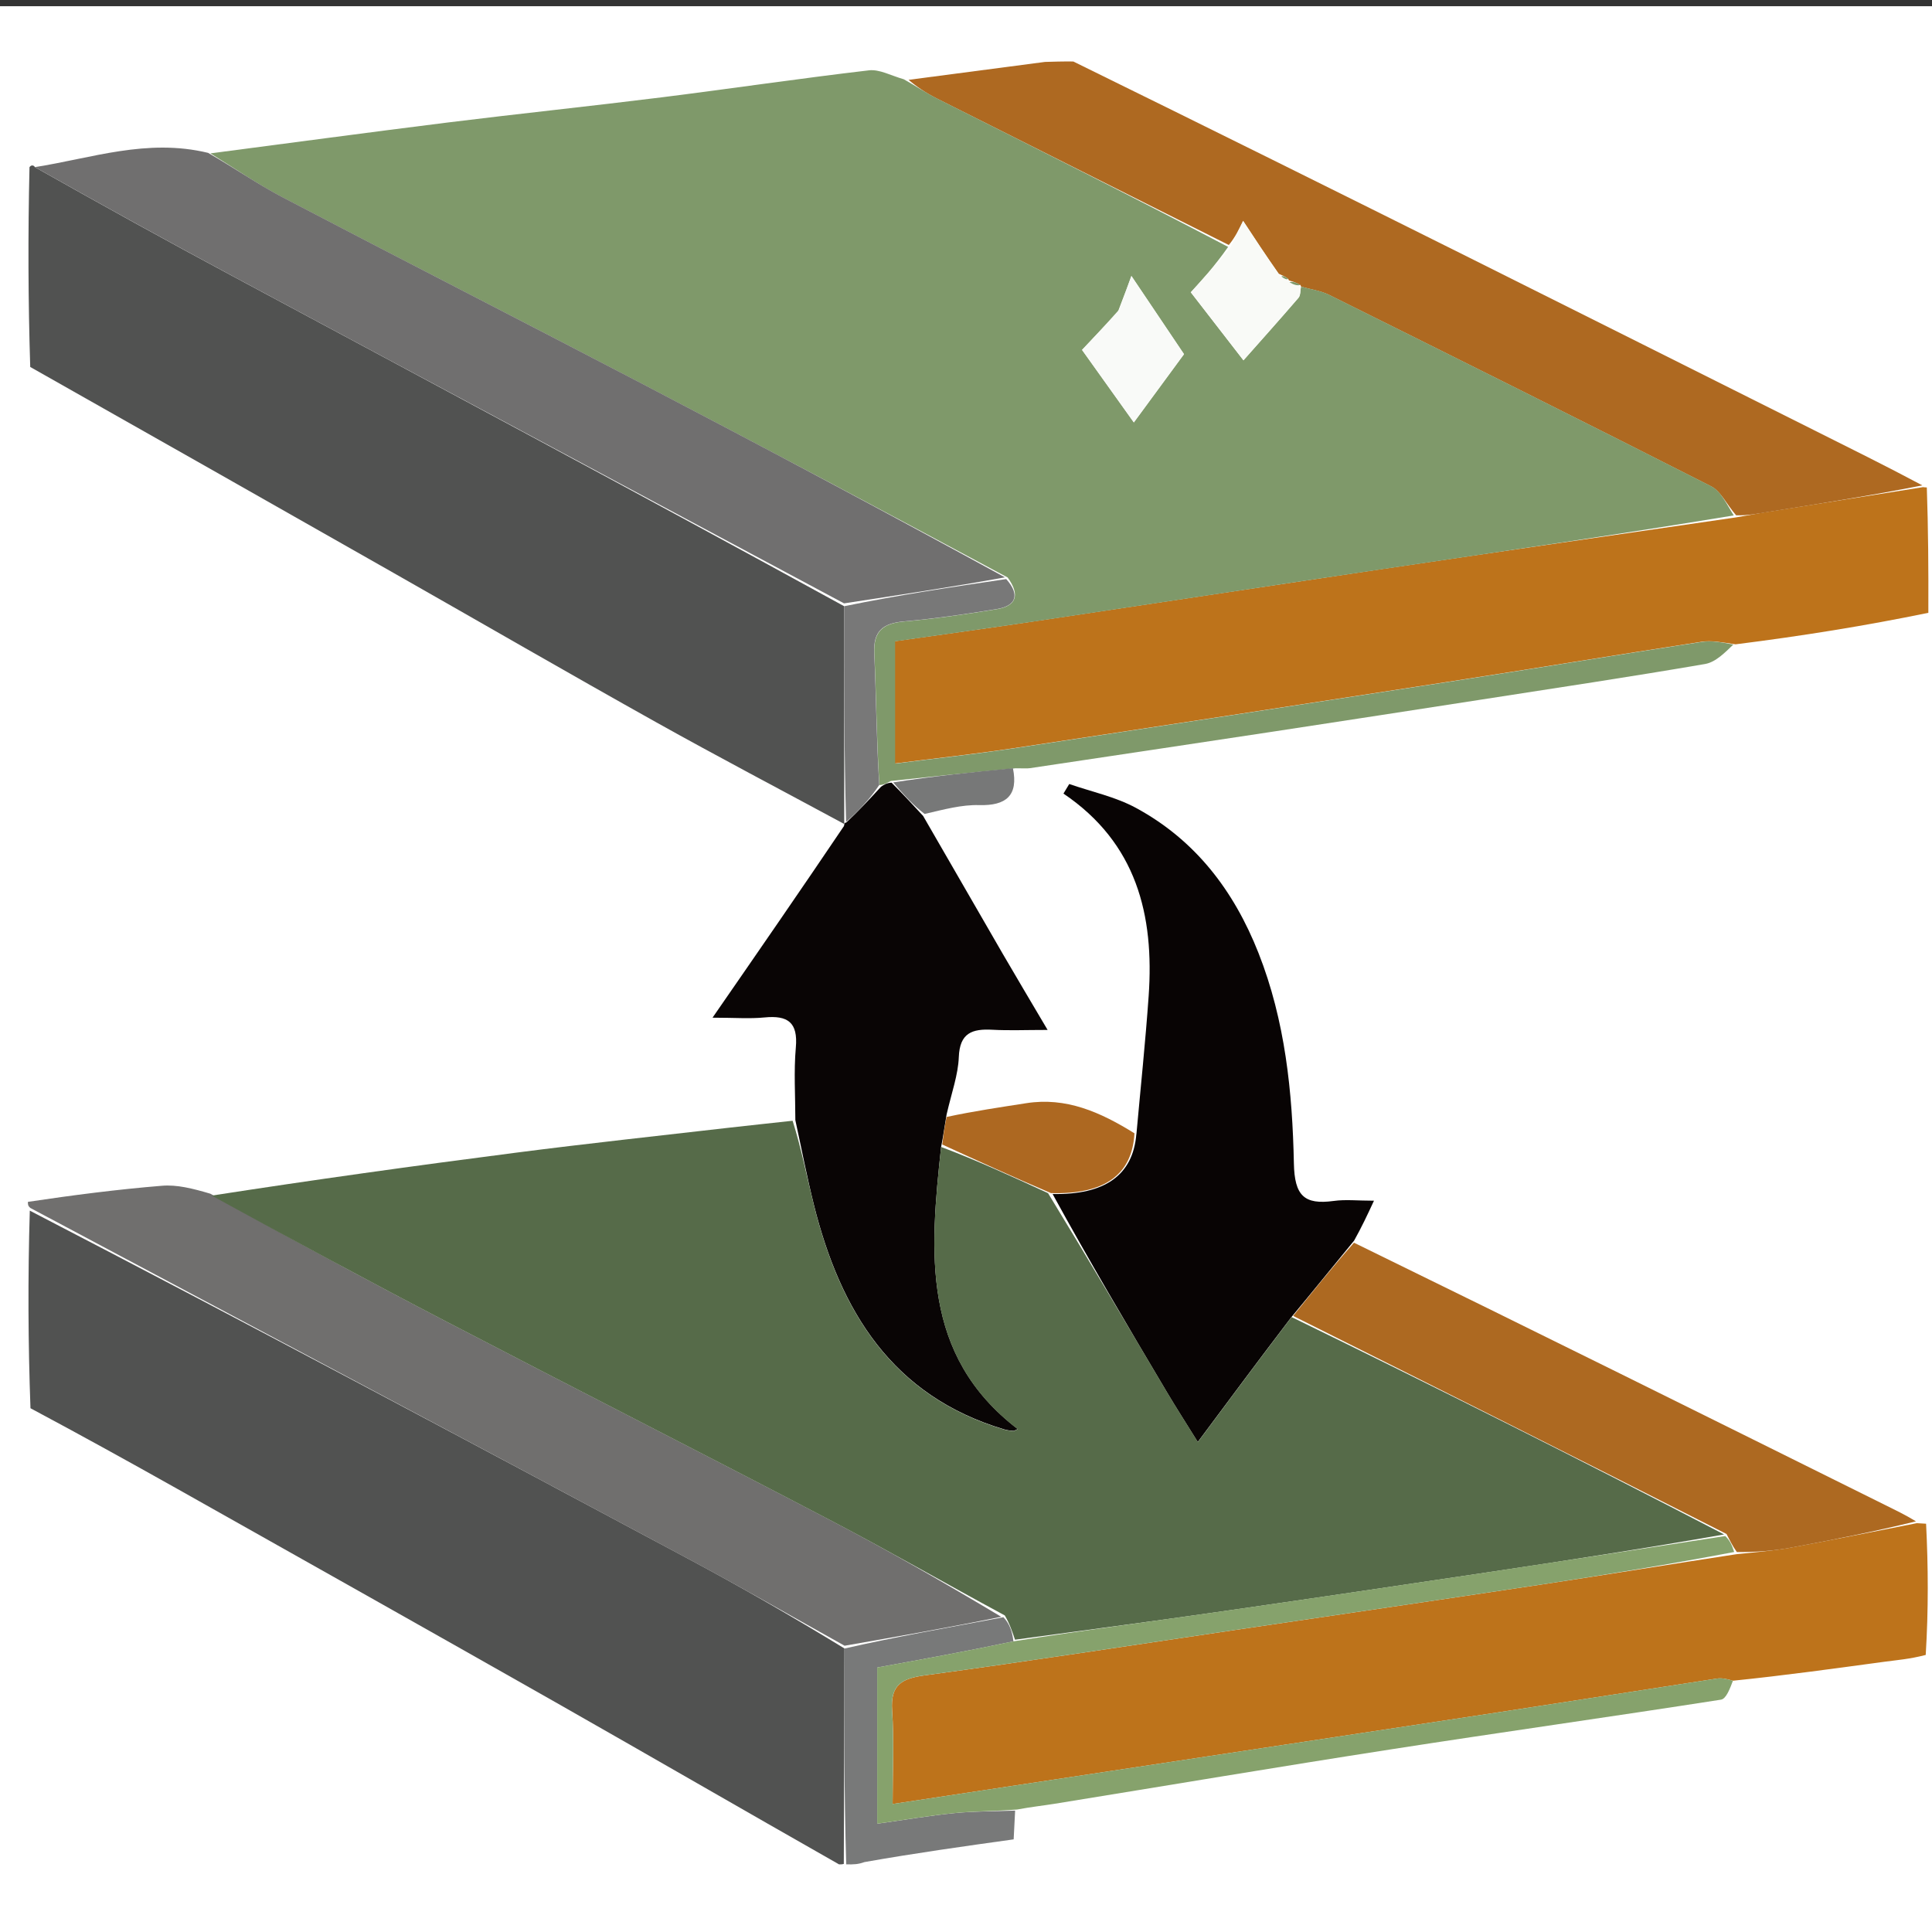 <?xml version="1.0" encoding="UTF-8"?>
<svg id="Layer_1" xmlns="http://www.w3.org/2000/svg" version="1.1" viewBox="0 0 317 317">
  <rect x="0" y="0" width="317" height="317" fill="#333333" stroke="none"/>
  <!-- Generator: Adobe Illustrator 29.6.1, SVG Export Plug-In . SVG Version: 2.1.1 Build 9)  -->
  <defs>
    <style>
      .st0 {
        fill: #706f6e;
      }

      .st1 {
        fill: #f9faf7;
      }

      .st2 {
        fill: #fff;
      }

      .st3 {
        fill: #ad6821;
      }

      .st4 {
        fill: #787979;
      }

      .st5 {
        fill: #706f6f;
      }

      .st6 {
        fill: #7f996a;
      }

      .st7 {
        fill: #515251;
      }

      .st8 {
        fill: #f9faf8;
      }

      .st9 {
        fill: #566b49;
      }

      .st10 {
        fill: #ae6921;
      }

      .st11 {
        fill: #090505;
      }

      .st12 {
        fill: #777878;
      }

      .st13 {
        fill: #86a26c;
      }

      .st14 {
        fill: #ad6921;
      }

      .st15 {
        fill: #080404;
      }

      .st16 {
        fill: #bd731b;
      }

      .st17 {
        fill: #787878;
      }
    </style>
  </defs>
  <path class="st2" d="M-5.5,109V1.02h329.92v316.83H-5.5V109"/>
  <path class="st7" d="M137.68,305.91c-15.68-8.91-31.07-17.82-46.54-26.61-20.65-11.72-41.35-23.36-62.05-35.01-7.9-4.44-15.83-8.82-24.09-13.23-.39-10.7-.44-21.4-.11-32.42,36.27,18.82,72.18,37.94,108.05,57.13,8.62,4.61,17.09,9.49,25.62,14.71-.05,12.09-.08,23.72-.11,35.35-.17.04-.34.09-.77.07Z"/>
  <path class="st7" d="M138.54,135.21c-10.3-5.56-20.67-11-30.89-16.71-14.4-8.05-28.67-16.31-43.01-24.46-19.78-11.24-39.58-22.47-59.68-33.83-.34-10.87-.38-21.61-.12-32.78.3-.44.74-.31.89,0,10.94,6.18,21.69,12.12,32.52,17.92,33.4,17.91,66.83,35.77,100.26,54.12,0,12.09-.01,23.72.01,35.44.04.1.02.3.02.3Z"/>
  <path class="st16" d="M315.6,79.94s.37.04.55.04c.23,6.71.28,13.41.25,20.57-10.36,2.13-20.66,3.79-31.63,5.17-2.3-.34-3.98-.66-5.56-.42-13.92,2.14-27.82,4.44-41.74,6.59-23.75,3.67-47.5,7.31-71.26,10.89-6.33.95-12.7,1.64-19.38,2.49v-20.06c7.89-1.12,15.44-2.15,22.97-3.28,19.01-2.84,38.02-5.74,57.03-8.57,19.18-2.85,38.37-5.62,57.97-8.46,2.01-.33,3.61-.66,5.22-.91,8.52-1.37,17.04-2.71,25.56-4.07Z"/>
  <path class="st16" d="M314.53,249.92c.4.03.8.06,1.5.09.35,7.02.4,14.05-.06,21.53-2.6.68-4.7.84-6.79,1.12-8.2,1.11-16.39,2.25-24.83,3.11-1.06-.31-1.88-.47-2.66-.35-11.96,1.83-23.91,3.72-35.87,5.54-21.14,3.22-42.28,6.4-63.42,9.6-11.76,1.78-23.52,3.56-35.94,5.44,0-5.44.26-10.41-.08-15.34-.3-4.24,1.59-5.26,5.42-5.78,16.92-2.29,33.79-4.91,50.68-7.41,16.89-2.5,33.78-4.97,50.67-7.52,10.48-1.58,20.94-3.3,31.84-4.95,3.18-.34,5.95-.54,8.67-1.04,6.98-1.28,13.93-2.69,20.89-4.05Z"/>
  <path class="st0" d="M138.58,270.03c-8.54-4.75-17.02-9.63-25.63-14.24-35.87-19.2-71.78-38.32-107.99-57.6-.35-.32-.39-.51-.38-.99,7.36-1.1,14.65-2.04,21.97-2.64,2.49-.21,5.04.44,7.96,1.3,13.16,7.4,25.88,14.29,38.71,20.97,20.95,10.91,42.02,21.61,62.95,32.56,9.55,5,18.9,10.38,28.11,15.89-8.72,1.78-17.21,3.27-25.7,4.75Z"/>
  <path class="st10" d="M315.42,79.64c-8.34,1.65-16.86,3-25.38,4.37-1.61.26-3.2.59-5.18.54-1.6-1.85-2.52-3.95-4.1-4.75-20.83-10.59-41.74-21-62.66-31.4-1.43-.71-3.1-.92-4.64-1.38.03-.01.04.04-.09-.25-.73-.44-1.32-.59-1.9-.76.03-.01.03.05-.1-.24-.51-.42-.9-.55-1.56-.86-2.1-2.97-3.93-5.75-5.84-8.66-.64,1.31-1.32,2.72-2.35,3.95-16.22-8.14-32.1-16.09-47.97-24.07-1.73-.87-3.33-1.97-4.57-3.03,7.75-1.02,15.06-1.98,22.38-2.94,1.41-.04,2.82-.09,4.65-.07,21.98,10.79,43.55,21.5,65.1,32.25,18.81,9.38,37.59,18.82,56.39,28.22,5.87,2.94,11.76,5.85,17.82,9.08Z"/>
  <path class="st4" d="M138.56,270.49c8.51-1.95,17-3.43,26.08-5.14,1.02,1.07,1.46,2.38,1.64,3.96-7.55,1.6-14.83,2.93-22.33,4.29v25.63c4.57-.64,8.61-1.34,12.69-1.74,3.29-.32,6.62-.29,9.92-.41-.07,1.46-.15,2.93-.24,4.72-8.18,1.14-16.23,2.27-24.49,3.73-1,.37-1.8.4-2.98.37-.36-11.69-.33-23.32-.29-35.42Z"/>
  <path class="st6" d="M34.56,25.16c12.97-1.69,25.92-3.44,38.9-5.06,11.69-1.45,23.41-2.67,35.11-4.13,11.34-1.42,22.65-3.1,34.01-4.43,1.71-.2,3.57.85,5.72,1.47,2.03,1.14,3.64,2.24,5.36,3.11,15.86,7.99,31.75,15.93,47.85,24.39-2.17,3.12-4.55,5.74-6.12,7.45,3.02,3.9,6.2,8.01,8.64,11.16,2.66-3.01,5.88-6.6,9.03-10.26.36-.42.28-1.22.4-1.84,1.56.44,3.24.66,4.66,1.37,20.92,10.4,41.84,20.82,62.66,31.4,1.58.8,2.5,2.9,3.69,4.78-19.23,3.19-38.42,5.96-57.6,8.81-19.02,2.82-38.02,5.73-57.03,8.57-7.53,1.12-15.08,2.15-22.97,3.28v20.06c6.69-.85,13.06-1.54,19.38-2.49,23.76-3.58,47.51-7.22,71.26-10.89,13.92-2.15,27.82-4.45,41.74-6.59,1.58-.24,3.26.07,5.15.44-1.36,1.3-2.89,2.89-4.64,3.19-12.21,2.1-24.47,3.94-36.72,5.84-11.29,1.75-22.57,3.49-33.87,5.21-13.39,2.03-26.78,4.04-40.17,6.04-.49.07-1,.02-2.36.02-7.31.68-13.75,1.36-20.46,2.08-.7.35-1.14.65-1.89.67-.47-7.4-.5-14.52-.83-21.63-.17-3.72,1.53-4.91,4.94-5.21,5.08-.45,10.15-1.19,15.19-2.02,3.07-.5,3.88-2.26,1.74-5.2-20.03-10.73-39.82-21.25-59.69-31.63-19.73-10.31-39.56-20.42-59.28-30.74-4.07-2.13-7.87-4.77-11.79-7.18M183.41,51.2c-2.2,2.33-4.4,4.66-5.87,6.21,3.11,4.36,6.11,8.55,8.5,11.9,2.54-3.45,5.69-7.75,8.23-11.2-2.91-4.33-5.97-8.87-8.63-12.83-.37,1.02-1.14,3.13-2.23,5.92Z"/>
  <path class="st15" d="M186.46,186.11c.68-7.56,1.48-15.12,2.01-22.69.93-13.28-1.97-25.09-13.98-33.21.32-.52.63-1.05.95-1.57,3.66,1.27,7.57,2.09,10.93,3.91,9.74,5.27,16.08,13.57,20.12,23.81,4.39,11.12,5.57,22.82,5.81,34.54.11,5.27,1.67,6.81,6.53,6.15,1.94-.27,3.94-.04,6.61-.04-1.13,2.44-2,4.29-3.26,6.55-3.6,4.39-6.81,8.37-10.28,12.54-5.16,6.77-10.06,13.36-15.37,20.5-1.97-3.17-3.57-5.65-5.07-8.18-6.43-10.82-12.82-21.67-18.75-32.51q12.89.25,13.74-9.8Z"/>
  <path class="st11" d="M144.59,129.07c.44-.31.87-.61,1.7-.65,1.99,2,3.58,3.73,5.17,5.45,4.37,7.57,8.73,15.14,13.11,22.7,2.22,3.82,4.48,7.61,7.32,12.42-3.61,0-6.35.12-9.07-.03-3.29-.18-5.35.51-5.5,4.48-.11,2.92-1.17,5.8-2,9.41-.37,2.12-.54,3.52-.9,5.32-1.87,17.32-3.27,34.17,12.57,46.3-.42.18-.58.31-.72.3-.49-.04-.99-.09-1.46-.23-18.43-5.48-26.91-19.43-31.26-36.83-1.15-4.61-2.04-9.28-3.05-13.92,0-3.98-.27-7.98.08-11.93.37-4.13-1.34-5.29-5.13-4.92-2.42.24-4.88.04-8.54.04,7.61-11,14.56-21.06,21.57-31.45.06-.34.08-.54.39-.58,2.11-1.99,3.92-3.94,5.72-5.9Z"/>
  <path class="st14" d="M212.18,215.91c3.21-3.98,6.41-7.97,9.98-12.01,29.3,14.31,58.23,28.68,87.17,43.05,1.61.8,3.24,1.57,5.04,2.67-6.79,1.66-13.74,3.07-20.72,4.35-2.72.5-5.49.7-8.67.69-.79-1.13-1.14-1.91-1.7-2.97-23.83-12.11-47.47-23.95-71.11-35.78Z"/>
  <path class="st3" d="M154.6,187.79c.18-1.4.35-2.81.71-4.52,4.48-.96,8.79-1.59,13.08-2.26,6.53-1.02,12.1,1.43,17.75,4.94q-.53,10.2-13.71,9.81c-6.45-2.75-12.14-5.36-17.83-7.97Z"/>
  <path class="st12" d="M151.71,133.55c-1.84-1.4-3.43-3.13-5.15-5.17,6.31-.99,12.75-1.67,19.64-2.33.91,4.48-1.11,6.17-5.53,6.05-2.89-.08-5.8.72-8.95,1.45Z"/>
  <path class="st9" d="M154.42,188.19c5.87,2.21,11.56,4.82,17.54,7.58,6.7,10.98,13.09,21.82,19.52,32.65,1.5,2.53,3.1,5.01,5.07,8.18,5.31-7.14,10.21-13.73,15.37-20.5,23.9,11.65,47.54,23.49,70.97,35.67-13.09,2.31-25.98,4.31-38.87,6.23-14.86,2.22-29.72,4.42-44.6,6.55-10.95,1.57-21.92,3-32.88,4.49-.44-1.3-.87-2.61-1.67-3.98-9.8-5.28-19.15-10.67-28.7-15.66-20.93-10.95-42-21.65-62.95-32.56-12.83-6.68-25.55-13.57-38.48-20.67,16.53-2.56,33.22-4.89,49.92-7.04,11.7-1.51,23.44-2.77,35.16-4.12,3.26-.38,6.52-.7,10.23-1.12,1.45,4.57,2.34,9.24,3.49,13.85,4.35,17.4,12.84,31.35,31.26,36.83.47.14.97.18,1.46.23.15.01.31-.12.72-.3-15.84-12.13-14.44-28.97-12.57-46.3Z"/>
  <path class="st5" d="M34.14,25.08c4.34,2.49,8.13,5.14,12.2,7.27,19.72,10.32,39.55,20.44,59.28,30.74,19.87,10.38,39.66,20.9,59.27,31.64-8.94,1.62-17.67,2.94-26.4,4.27-33.42-17.88-66.85-35.74-100.25-53.66-10.83-5.81-21.59-11.75-32.52-17.92,9.2-1.43,18.39-4.77,28.42-2.34Z"/>
  <path class="st17" d="M138.51,99.47c8.72-1.8,17.45-3.12,26.59-4.46,2.35,2.65,1.54,4.41-1.53,4.92-5.04.83-10.1,1.57-15.19,2.02-3.42.3-5.12,1.49-4.94,5.21.33,7.11.36,14.23.83,21.63-1.49,2.24-3.29,4.19-5.44,6.08-.34-11.68-.32-23.31-.32-35.4Z"/>
  <path class="st13" d="M166.27,269.31c11.22-1.77,22.19-3.2,33.14-4.77,14.87-2.13,29.74-4.33,44.6-6.55,12.9-1.93,25.78-3.92,39.07-5.96.75.71,1.11,1.5,1.46,2.62-10.47,2-20.92,3.71-31.4,5.3-16.88,2.55-33.78,5.02-50.67,7.52-16.89,2.5-33.76,5.12-50.68,7.41-3.83.52-5.71,1.53-5.42,5.78.34,4.93.08,9.9.08,15.34,12.42-1.88,24.18-3.66,35.94-5.44,21.14-3.2,42.28-6.38,63.42-9.6,11.96-1.82,23.91-3.71,35.87-5.54.78-.12,1.6.04,2.66.35-.48,1.26-1.1,2.98-1.97,3.11-18.07,2.82-36.18,5.36-54.25,8.17-18.38,2.85-36.71,5.94-55.07,8.91-1.92.31-3.85.51-6.14.94-3.68.3-7,.26-10.29.59-4.07.4-8.12,1.1-12.69,1.74v-25.63c7.49-1.36,14.78-2.69,22.33-4.29Z"/>
  <path class="st1" d="M213.47,47.01c-.15.63-.06,1.43-.42,1.85-3.14,3.66-6.36,7.25-9.03,10.26-2.44-3.15-5.62-7.26-8.64-11.16,1.56-1.72,3.95-4.33,6.46-7.27.81-1.73,1.49-3.14,2.13-4.45,1.91,2.91,3.74,5.69,6,8.93.8.59,1.17.73,1.53.88,0,0,0-.06.1.25.7.45,1.3.6,1.9.75,0,0-.01-.05-.04-.04Z"/>
  <path class="st6" d="M213.37,46.76c-.47.14-1.07-.01-1.79-.45.47-.14,1.07.01,1.79.45Z"/>
  <path class="st6" d="M211.37,45.77c-.24.14-.61,0-1.13-.41.23-.14.62,0,1.13.41Z"/>
  <path class="st8" d="M183.57,50.86c.93-2.45,1.7-4.56,2.07-5.58,2.66,3.96,5.71,8.49,8.63,12.83-2.54,3.46-5.69,7.75-8.23,11.2-2.4-3.35-5.39-7.55-8.5-11.9,1.47-1.55,3.67-3.88,6.03-6.54Z"/>
</svg>